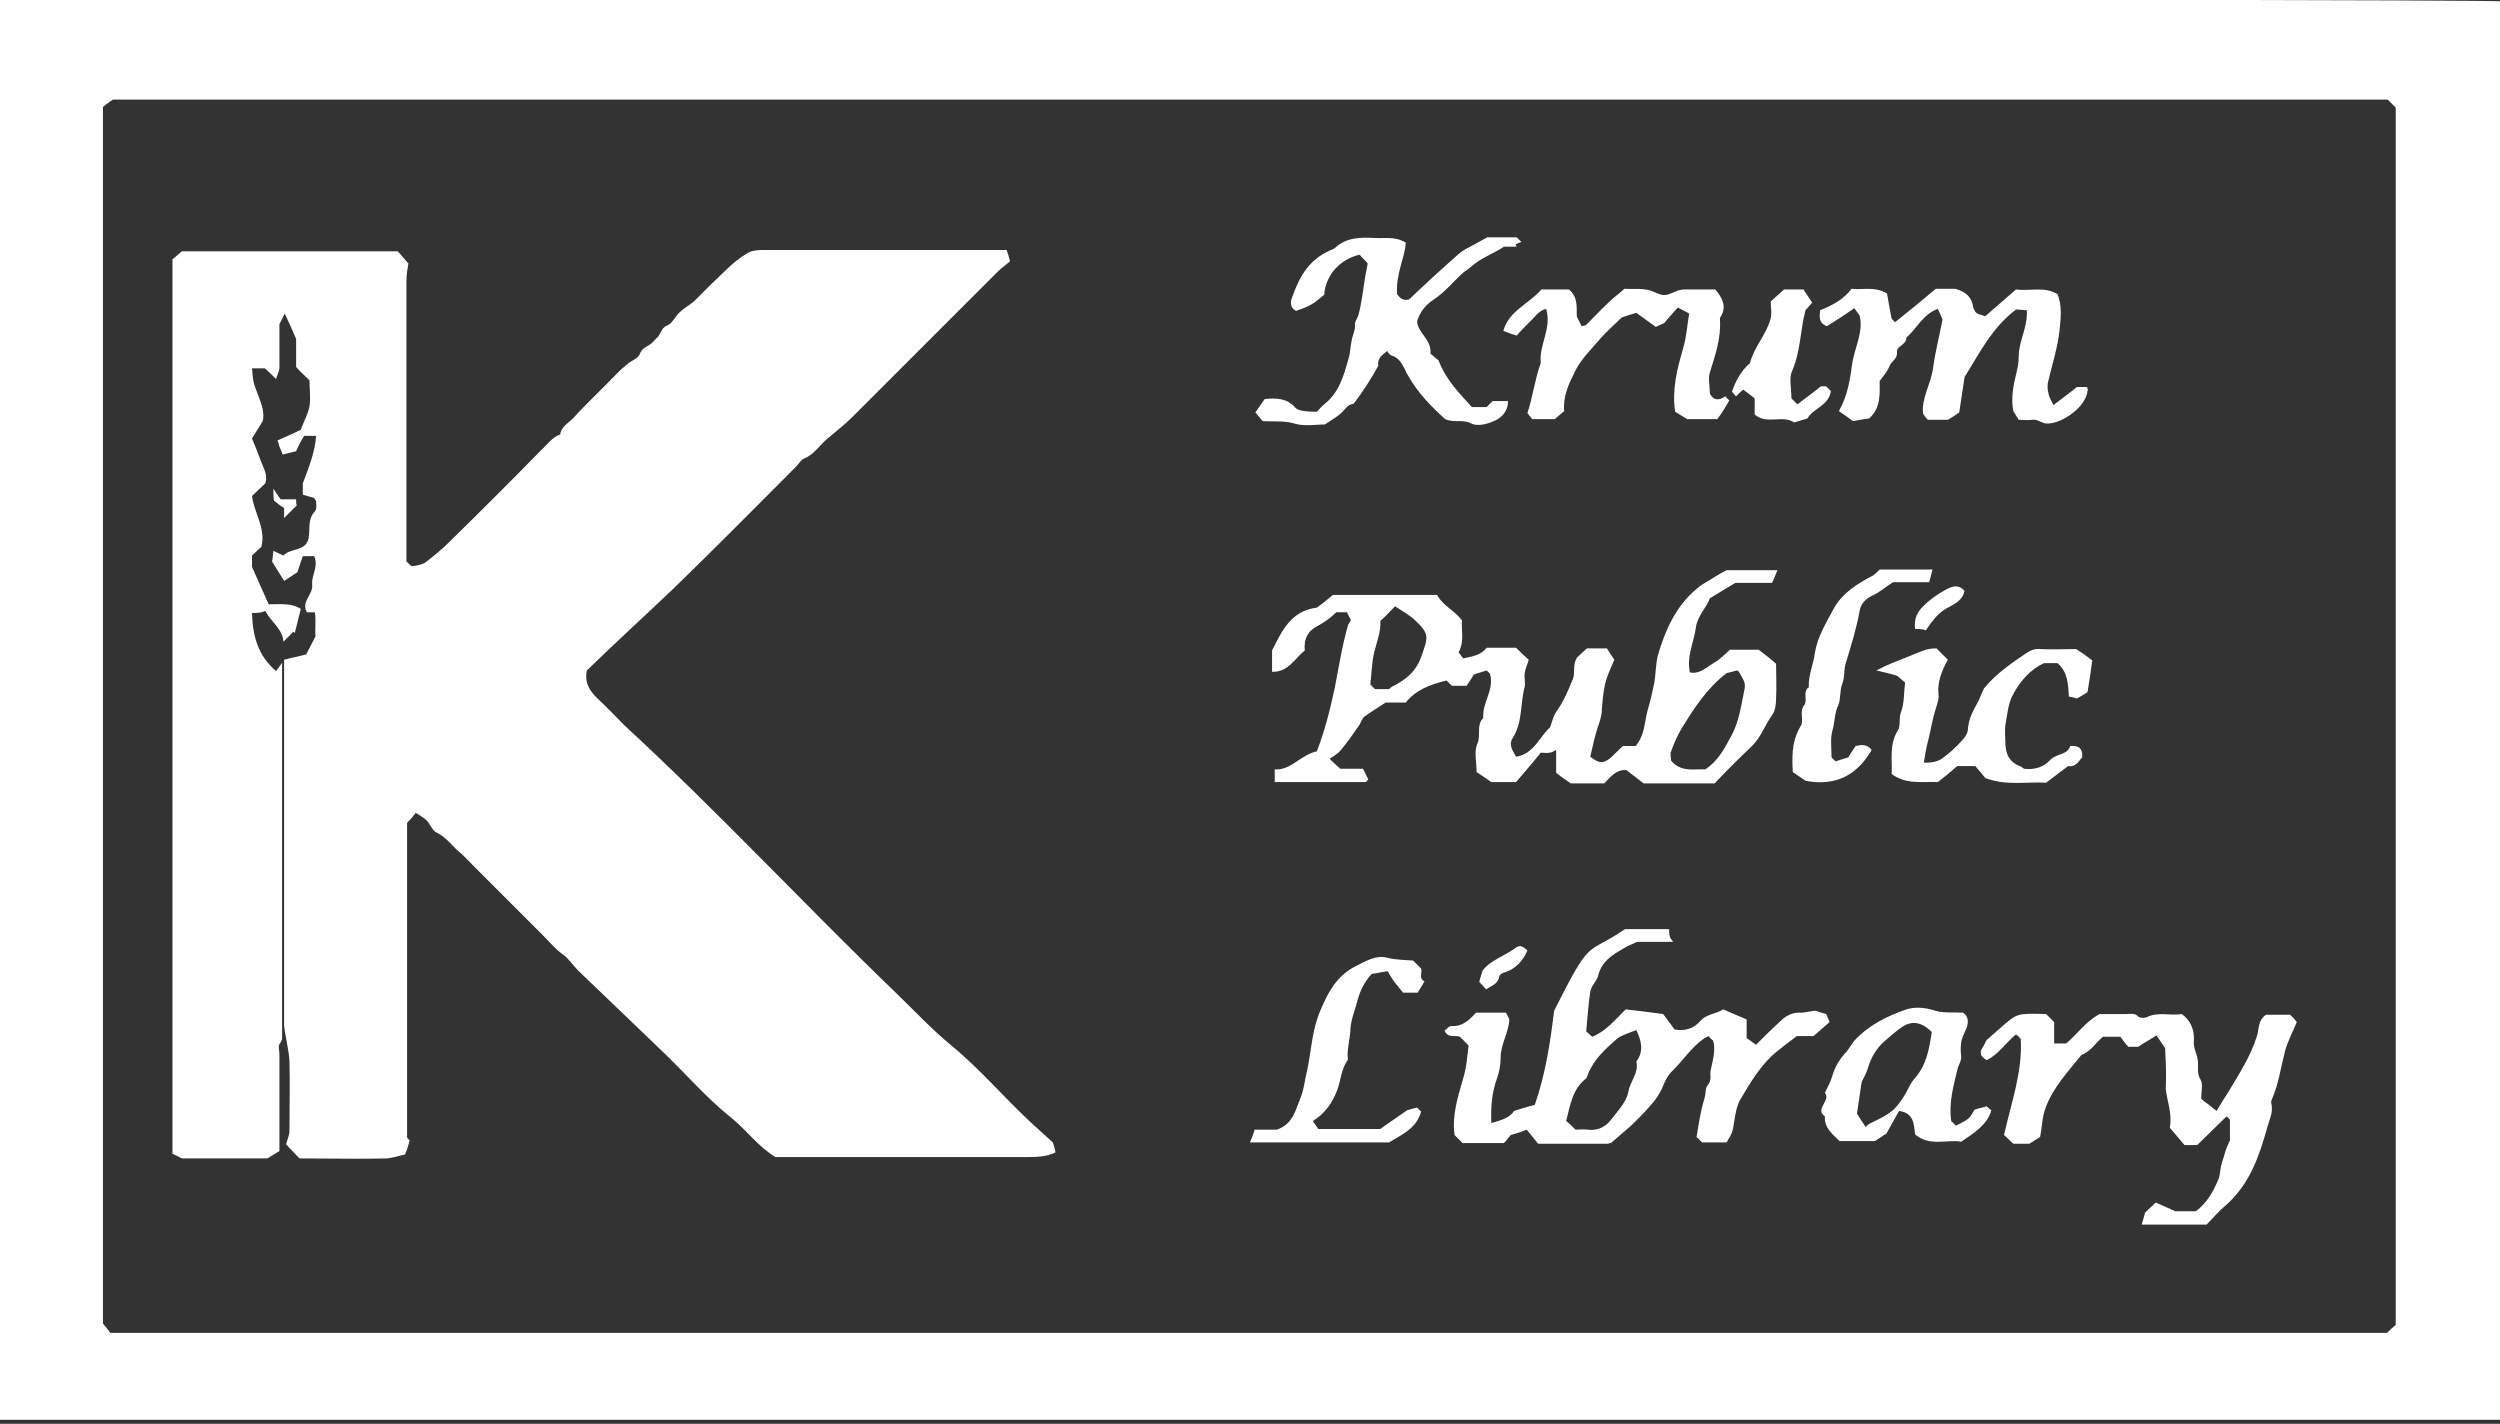 <?xml version="1.0" encoding="UTF-8"?>
<svg width="374px" height="213px" viewBox="0 0 374 213" xmlns="http://www.w3.org/2000/svg" xmlns:xlink="http://www.w3.org/1999/xlink" version="1.1">
 <rect x="0" y="0" width="374" height="213" fill="#333333" stroke="none"/>
 <!-- Generated by Pixelmator Pro 2.1.2 -->
 <path id="Pfad" d="M-0.2 212.4 C-0.2 141.601 -0.2 70.798 -0.2 -0 9.3 -0.4 372.1 -0.199 374.3 0.201 L374.3 212.4 C249.502 212.4 124.598 212.4 -0.2 212.4 Z M16.499 199.4 L357.101 199.4 C357.501 199 357.9 198.601 358.4 198.201 358.4 137.502 358.4 76.798 358.4 16.099 358 15.699 357.6 15.3 357.2 14.9 243.602 14.9 129.998 14.9 16.9 14.9 16.1 15.4 15.7 15.8 15.4 16 L15.4 198 C15.9 198.6 16.299 199.1 16.499 199.4 Z M320.4 183.201 C320.6 182.601 320.7 182.1 320.9 181.4 321.3 181 321.899 180.5 322.499 179.9 323.199 180.2 324.1 180.601 325.4 181.201 L328.499 181.201 C329.999 180.101 331 178.499 331.8 176.599 332.1 175.999 332.1 175.4 332.2 174.8 332.3 174.2 332.5 173.6 332.7 173 332.9 172.2 333.201 171.399 333.601 170.599 333.601 169.499 333.601 168.5 333.601 167.5 333.401 167.3 333.201 167.1 333.101 167 331.601 168.5 330.1 169.9 328.7 171.3 328 171.3 327.5 171.3 326.8 171.3 326.1 170.5 325.401 169.601 324.601 168.701 325.001 166.601 324.199 164.8 323.999 162.9 324.099 160.6 324 158.8 323.9 156.8 323.5 156.2 323.101 155.6 322.601 154.9 321.701 155.5 320.9 155.899 319.9 156.599 319.7 156.599 319.2 156.599 318.4 156.599 318 156.199 317.6 155.599 317.2 155.099 316.1 155.099 315.301 155.099 314.601 155.099 313.501 155.999 312.8 157.3 311.4 157.8 309.4 160.3 307.099 162.7 305.999 165.8 305.499 167.1 305.5 168.599 305.2 170.099 304.7 170.399 304.201 170.699 303.601 171.099 302.901 171.099 302.1 171.099 301.2 171.099 300.7 170.699 300.3 170.2 299.8 169.8 300.9 164.9 302.6 160.3 302.3 155.4 302.1 155.2 301.9 155 301.7 154.8 301.6 154.8 301.5 154.8 301.4 154.9 300 156.1 298.9 157.799 297.2 158.599 296.4 158.099 296.001 157.601 296.601 156.701 296.901 156.301 297 155.8 297.3 155.5 298.6 154.4 299.8 153.201 301.2 152.201 301.7 151.901 302.399 151.701 302.999 151.701 304.099 151.601 305.101 151.701 306.101 151.701 306.501 152.101 306.9 152.5 307.3 152.9 L307.3 156.099 309.101 156.099 C310.701 154.799 311.901 152.901 314.101 151.701 L318.101 151.701 C318.701 151.701 319.4 151.499 319.9 152.099 320.1 152.299 320.801 152.301 321.101 152.201 322.801 151.301 324.6 152.001 326.4 151.701 327.8 152.701 328.3 154.201 328.2 155.701 328.1 156.801 328.7 157.701 328.8 158.701 328.9 159.601 328.6 160.6 329.2 161.5 329.6 162.2 329.3 163.3 329.3 164.4 330 164.9 330.701 165.501 331.601 166.201 332.201 165.201 332.8 164.2 333.4 163.3 335 160.6 336.701 157.999 337.601 155.099 338.001 153.999 337.699 152.7 338.999 151.8 L342.601 151.8 C342.901 152.1 343.301 152.5 343.601 152.9 343.001 154.4 342.2 155.8 341.8 157.4 341.2 159.7 340.9 162.1 339.9 164.4 339.8 164.6 339.7 164.899 339.8 165.099 340.1 166.399 339.5 167.499 339.2 168.599 338 172.899 336.599 177.1 332.999 180.3 331.899 181.2 331.001 182.301 330.101 183.201 326.801 183.201 323.6 183.201 320.4 183.201 Z M53.052 173.343 C50.347 173.338 47.612 173.3 44.8 173.3 44.1 172.6 43.4 171.801 42.8 171.201 43 170.401 43.3 169.801 43.3 169.201 43.3 165.701 43.4 162.201 43.3 158.701 43.2 157.001 42.699 155.2 42.499 153.4 L42.499 98.701 C43.599 98.401 44.7 98.2 45.8 97.9 46.3 97 46.7 96.101 47.2 95.201 47.1 94.101 47.301 92.799 47.101 91.599 46.601 91.599 46.2 91.599 45.9 91.599 45 89.899 46.9 89 46.7 87.4 46.6 86 47.699 84.701 46.999 83.201 46.399 83.201 45.9 83.201 45.3 83.201 45 84.101 44.699 84.899 44.499 85.599 43.799 86.099 43.099 86.5 42.499 86.9 41.899 85.9 41.3 85 40.7 84 40.8 83.6 40.8 83.1 40.9 82.4 41.5 82.7 41.9 82.899 42.4 83.099 43.5 81.899 45.9 82.6 46.2 80.3 46.4 79.1 46.001 77.7 47.101 76.5 47.401 76.2 47.3 75.599 47.3 75.099 47.3 74.999 47.199 74.8 46.999 74.5 46.599 74.4 46 74.2 45.3 74 45.3 73.3 45.3 72.6 45.3 72.3 46.3 69.7 47.1 67.601 47.3 65.201 46.5 65.201 45.999 65.201 45.499 65.201 44.999 66.001 44.6 66.8 44.3 67.5 43.6 67.7 43 67.8 42.3 68 42.2 67.7 42 67.3 41.8 66.8 41.7 66.4 41.599 66 41.499 65.9 42.799 65.3 43.999 64.8 44.999 64.3 45.499 62.9 46.1 61.9 46.3 60.8 46.5 59.5 46.3 58.2 46.3 56.9 45.6 56.2 44.9 55.6 44.3 54.9 44.3 53.4 44.3 51.901 44.3 50.701 43.7 49.301 43.201 48.2 42.601 46.9 42.301 47.5 42.1 47.9 41.8 48.5 L41.8 55 C41.8 55.5 41.5 56.001 41.3 56.701 40.6 56.001 40.101 55.499 39.601 55.099 38.901 55.099 38.4 55.099 37.7 55.099 37.8 56.099 37.8 57 38.2 58 38.8 59.7 39.7 61.4 39.3 63 38.7 64 38.2 64.799 37.7 65.599 38.2 66.799 38.599 67.8 38.999 68.9 39.399 70 40.1 71 39.7 72.3 39.1 72.9 38.4 73.501 37.7 74.201 38 76.701 39.801 79 39.101 81.8 38.701 82.2 38.2 82.599 37.7 83.099 L37.7 84.8 C38.6 86.9 39.4 88.6 40.2 90.4 42 90.4 43.699 90.199 44.999 91.099 44.699 92.299 44.401 93.501 44.101 94.701 44.001 94.601 43.9 94.5 43.9 94.5 43.4 95 42.8 95.6 42.4 96 42.3 94.1 40.5 93 39.7 91.4 39 91.7 38.5 91.701 37.7 91.701 37.8 95.001 38.5 98 41.3 100.4 41.651 99.909 41.948 99.519 42.2 99.156 L42.2 155.437 C42.125 155.7 42 155.951 41.8 156.201 41.6 156.501 41.8 157.201 41.8 157.701 L41.8 172.201 C41.2 172.601 40.599 172.9 39.999 173.3 35.699 173.3 31.4 173.3 27.2 173.3 26.7 173 26.2 172.799 25.8 172.599 25.8 128.1 25.8 83.5 25.8 38.8 26.2 38.5 26.6 38.099 27.2 37.599 L59.499 37.599 C59.999 38.099 60.501 38.8 61.101 39.4 61.001 40 60.8 41 60.8 42 L60.8 84 C61.1 84.2 61.4 84.701 61.7 84.701 62.4 84.601 63.1 84.499 63.7 84.099 65 83.099 66.2 82.1 67.4 80.9 71.999 76.4 76.499 71.9 80.999 67.3 81.899 66.5 82.6 65.4 83.8 65 84 63.7 85.2 63.2 85.9 62.4 86.7 61.5 87.599 60.601 88.499 59.701 89.299 58.901 90.099 58.101 90.999 57.201 91.899 56.301 92.7 55.399 93.7 54.599 94.3 53.999 95.4 53.7 95.7 53 96 52.1 96.7 51.9 97.3 51.5 97.6 51.3 97.9 50.899 98.2 50.599 98.9 50.099 98.8 49.101 99.8 48.701 100.6 48.401 101 47.301 101.7 46.701 102.3 46.101 103.1 45.699 103.8 45.099 105.4 43.499 107.001 41.9 108.601 40.4 109.501 39.5 110.501 38.7 111.601 38 112.301 37.5 113.201 37.4 114.101 37.4 L150.601 37.4 C150.801 38 151.001 38.599 151.101 39.099 150.501 39.599 149.8 40.101 149.2 40.701 142 47.901 134.699 55.2 127.499 62.4 126.399 63.5 125.1 64.499 123.8 65.599 122.6 66.599 121.8 67.999 120.3 68.599 119.8 68.799 119.501 69.4 119.101 69.8 113.001 75.9 106.9 82.099 100.7 88.099 96.4 92.199 92 96.201 87.8 100.3 87.4 102.1 88.199 103.399 89.499 104.599 90.799 105.799 92.1 107.2 93.4 108.5 107.399 121.399 120.299 135.3 133.999 148.5 136.699 151.1 139.3 153.9 142.2 156.3 146.6 159.9 150.2 164.2 154.3 168 155.3 168.9 156.299 169.8 157.499 170.9 157.599 171.2 157.8 171.8 157.9 172.4 156.5 173.1 154.9 173.099 153.3 173.099 140.8 173.099 128.299 173.099 115.999 173.099 113.399 171.499 111.699 169.1 109.499 167.3 105.599 164.2 102.4 160.4 98.8 157 94.7 153.1 90.599 149.101 86.499 145.201 85.699 144.401 85.101 143.401 84.101 142.701 83.101 142.001 82.3 140.999 81.4 140.099 80.5 139.199 79.6 138.3 78.8 137.5 77.9 136.6 77 135.7 76.2 134.9 75.4 134.1 74.401 133.1 73.601 132.3 72.801 131.5 71.799 130.501 70.999 129.701 70.099 128.801 69.3 127.899 68.3 127.099 67.4 126.199 66.6 125.199 65.4 124.599 64.7 124.299 64.4 123.4 63.9 122.8 63.4 122.3 62.8 121.999 62.2 121.599 61.9 121.999 61.6 122.399 60.9 123.099 L60.9 170.099 C60.9 170.299 61.2 170.499 61.3 170.599 61.1 171.299 60.901 172.001 60.601 172.701 59.801 172.901 58.8 173.2 57.9 173.3 56.287 173.338 54.675 173.346 53.052 173.343 Z M230.101 171.099 C229.601 170.499 229 169.7 228.4 169 227.6 169.3 227.099 169.5 225.999 169.8 225.799 170 225.399 170.6 224.999 171 222.799 171 220.8 171 218.8 171 218.4 170.6 218.001 170.2 217.601 169.8 217.201 166.8 218.1 164.1 218.9 161.3 219.4 159.7 219.5 158 219.7 156.4 219.1 155.8 218.7 155.399 218.4 155.099 217.7 154.799 216.701 155.401 216.101 154.201 216.401 154.001 216.701 153.5 217.101 153.5 218.801 153.6 219.8 152.6 220.8 151.5 L225.3 151.5 C225.5 151.9 225.7 152.3 225.8 152.5 225.7 154.5 224.499 156.201 224.499 158.201 224.499 159.201 224.299 160.301 223.999 161.201 223.199 163.301 223.001 165.5 223.101 168 224.601 167.6 225.899 167.201 226.499 166.201 227.699 165.801 228.701 165.5 229.601 165.3 231.201 160.7 231.899 156.101 232.499 151.201 238.199 139.901 237.101 143.099 243.101 139 L249.7 139 C249.7 139.3 249.7 139.699 249.8 140.099 249.9 140.399 250.1 140.6 250.3 140.9 248.4 140.9 246.6 140.9 244.9 140.9 244 141.3 243.3 141.6 242.7 142 241.1 142.9 239.601 143.9 239.101 145.9 238.901 146.8 238 147.5 237.9 148.4 237.6 150.3 237.5 152.2 237.3 154.3 237.6 154.6 237.9 154.799 238.2 155.099 240.2 154.299 241.6 152.6 243.2 151 244.9 151.2 246.7 151.401 248.8 151.701 249.3 152.301 249.899 153.2 250.499 154 251.999 154.3 253.4 153.901 254.4 152.701 255.3 151.701 256.7 151.7 257.8 151 258.9 151.5 260.1 152 261.3 152.5 L261.3 155.3 C261.697 155.598 262.194 155.897 262.691 156.293 262.672 156.297 262.664 156.3 262.7 156.3 262.697 156.298 262.694 156.295 262.691 156.293 262.724 156.284 262.8 156.264 262.8 156.201 263.9 155.101 265 154 266.2 152.9 267.1 152 268.1 151.4 269.4 151.5 270 151.5 270.601 151.301 271.601 151.201 271.801 151.301 272.5 151.501 273.2 151.701 273.3 152.001 273.5 152.3 273.7 152.9 273 153.5 272.1 154.3 271.3 155 270.3 155 269.5 155 268.8 155 267.7 155.8 266.7 156.6 265.7 157.4 263.4 159.3 261.9 161.9 260.4 164.4 259.8 165.4 259.6 166.7 259.4 168 259.2 169.3 259.2 169.4 258.3 170.9 257.1 170.9 255.901 170.9 254.601 170.9 254.501 170.8 254.3 170.499 253.8 170.099 254.1 168.299 254.399 166.2 254.999 164.3 255.199 163.6 255.099 162.7 255.499 162.3 256.099 161.6 255.8 160.901 255.9 160.201 256.2 158.701 256.7 157.201 256.3 155.701 256.1 155.501 255.801 155.3 255.601 155 255.401 155.1 255.199 155.2 254.999 155.3 253.099 156.6 251.9 158.499 250.3 160.099 249.5 160.799 249.001 161.9 248.601 162.9 247.901 164.4 246.9 165.4 245.9 166.5 245 167.4 244.2 168.299 243.2 169.099 242.4 169.799 241.599 170.5 240.999 171 240.699 171 240.601 171.099 240.601 171.099 237.201 171.099 233.801 171.099 230.101 171.099 Z M186.999 170.9 C187.299 170.2 187.5 169.6 187.7 169 L190.999 169 C193.399 168.2 193.799 166.1 194.499 164.4 195.099 163 195.201 161.4 195.601 159.9 196.201 156.9 196.301 153.9 197.601 151 198.701 148.4 200 145.999 202.7 144.599 204.3 143.799 205.901 142.8 207.601 143.3 208.901 143.6 210.1 143.601 211.4 143.701 L212.601 144.9 C212.801 145.5 212.201 146.4 213.101 146.8 212.801 147.4 212.401 147.9 212.101 148.5 211.401 148.5 210.6 148.5 209.9 148.5 209.5 148 209.001 147.4 208.601 146.9 208.201 146.3 207.801 145.7 207.601 145.3 206.701 145.4 206 145.601 205.2 145.701 204.2 146.801 203.501 148.099 203.101 149.599 202.701 151.199 201.999 152.7 201.999 154.4 201.899 155.5 201.601 156.7 201.601 157.9 201.601 158.1 201.701 158.499 201.601 158.599 200.601 159.999 200.599 161.701 199.999 163.201 199.299 165.001 198.2 166.601 196.4 167.701 196.7 168.201 197 168.5 197.2 168.9 L206.499 168.9 C207.699 168 209.099 167.099 210.499 166.099 210.899 165.999 211.399 165.801 211.999 165.701 L212.601 166.3 C211.901 168.8 209.8 169.7 207.8 170.9 201 170.9 194.099 170.9 186.999 170.9 Z M289.987 170.812 C288.8 170.825 287.599 170.651 286.499 169.701 286.299 168.301 286.401 166.501 284.101 166.201 283.501 167.301 282.9 168.299 282.2 169.599 281.8 169.799 281.299 170.201 280.499 170.701 278.899 170.701 277.1 170.701 275.2 170.701 274.2 169.701 272.899 168.8 272.999 167 271.399 165.9 273.999 164.6 272.999 163.5 273.399 162.6 273.799 162 273.999 161.3 274.399 159.9 274.999 158.699 275.999 157.599 276.599 156.999 276.9 156.301 277.4 155.701 279.5 153.401 282.3 152 285.2 151 286.5 150.6 287.999 150.701 289.499 151.201 290.799 151.601 292.3 151.4 293.7 151.5 294.5 152.1 294.5 152.9 294.2 153.8 293.9 154.5 293.5 155.2 293.4 155.9 293.3 156.6 293.3 157.399 293.4 158.099 293.4 158.699 293.1 159.201 292.9 159.701 292.3 162.301 291.5 164.801 291.9 167.701 292 167.801 292.301 168.1 292.601 168.4 294.601 167.4 294.6 167.4 295.4 166 296 165.8 296.6 165.7 297.2 165.5 297.3 165.6 297.6 165.899 297.9 166.099 297.3 168.299 295.3 169.5 293.4 170.8 292.35 170.6 291.175 170.8 289.987 170.812 Z M238.048 169.039 C239.295 169.041 240.313 168.45 241.101 167.4 242.101 166.1 243.401 164.7 243.601 163.3 243.901 161.7 245.2 160.5 244.8 158.8 246 157.2 245.5 155.599 244.8 154.099 243.8 154.499 242.7 154.8 241.9 155.4 240.2 156.9 238.501 158.399 237.601 160.599 237.501 160.899 237.4 161.3 237.2 161.4 235.2 163 234.9 165.401 234.3 167.701 234.8 168.101 235.2 168.5 235.7 169 236.2 169 236.899 168.9 237.499 169 237.687 169.025 237.87 169.038 238.048 169.039 Z M279.101 168.599 C279.301 168.399 279.5 168.199 279.7 168.099 283 166.499 283.4 166.2 284.9 163.9 285.4 163.1 285.7 162.2 286.3 161.5 288.3 159.3 288.599 156.8 288.999 154.4 287.399 152.8 286.001 152.699 284.601 153.599 283.701 154.199 282.799 155.001 281.999 155.701 280.699 156.801 279.9 158.2 279.4 159.9 279.2 160.6 278.799 161.2 278.499 161.9 278.299 163.4 278 165.099 277.8 166.599 278.3 167.399 278.701 167.999 279.101 168.599 Z M222.3 148 C222 147.6 221.6 147.2 221.3 146.9 221.4 146.4 221.6 145.901 221.8 145.201 222.9 143.701 224.901 143.1 226.601 141.9 227.301 141.3 227.799 141.501 228.499 142.201 227.799 143.801 226.699 145 224.999 145.5 224.699 145.6 224.3 145.799 224.3 146.099 224.1 147.199 223.1 147.5 222.3 148 Z M234.999 117.201 C234.299 116.701 233.5 116.199 232.8 115.599 232.8 114.499 232.8 113.401 232.8 112.201 232.4 112.401 232.1 112.599 231.8 112.599 231.4 112.699 230.999 112.599 230.499 112.599 229.299 114.099 228 115.6 226.8 117 225.6 117 224.401 117 223.101 117 222.501 116.6 221.7 116 220.9 115.5 220.9 114 220.499 112.4 220.999 111.3 221.599 110 220.8 108.5 221.9 107.4 221.7 105.1 223.6 103.2 222.9 100.8 222.7 100.6 222.5 100.4 222.4 100.3 221.7 100.5 221.199 100.7 220.499 100.9 220.199 101.4 219.8 101.999 219.4 102.599 218.6 102.599 217.9 102.599 217.2 102.599 216.9 102.299 216.6 102 216.4 101.8 214 102.4 211.8 103.199 210.3 105.099 209.3 105.099 208.3 105.099 207.3 105.099 206.2 105.799 205.101 106.501 204.101 107.201 203.801 107.501 203.6 108 203.4 108.4 202.5 109.7 201.601 111.001 200.601 112.201 200.101 112.801 199.4 113.2 198.9 113.5 199.3 113.9 199.699 114.3 200.499 115 L203.9 115 C204.2 115.5 204.4 116.099 204.7 116.599 204.5 116.799 204.4 117 204.3 117 199.8 117 195.3 117 190.7 117 190.7 116.4 190.7 115.799 190.7 115.099 193.1 115.299 194.599 112.9 196.999 112.4 198.199 109.3 199 106.1 199.7 102.8 200.3 99.7 200.8 96.5 201.7 93.4 201.8 93.2 202.001 93 202.101 92.8 201.901 92.4 201.699 91.999 201.499 91.599 201.099 91.599 200.6 91.599 199.9 91.599 199.2 92.299 198.3 92.999 197.2 93.599 195.7 94.299 195 95.6 195.2 97.3 193.7 98.5 192.7 100.6 190.3 100.5 190.3 99.4 190.3 98.4 190.3 97.3 191.7 94.6 192.999 91.4 196.999 90.9 197.699 90.4 198.6 89.7 199.4 89 L214.999 89 C215.799 90.6 217.6 91.3 218.7 92.8 218.6 94.3 219.1 95.999 218.2 97.599 218.5 97.899 218.7 98.3 218.9 98.5 220.3 98.2 221.6 98 222.4 96.9 L226.8 96.9 C227.4 97.5 228 98.101 228.7 98.701 228.5 99.401 228.201 100.001 228.101 100.701 228.001 101.301 228.201 102.101 228.101 102.701 227.401 105.301 227.8 108.1 226.3 110.4 225.6 111.5 226.4 112.401 226.8 113.201 229.5 112.801 230.3 110.2 231.9 108.8 232.2 107.9 232.4 107.1 232.8 106.5 233.9 105 234.6 103.299 235.3 101.599 235.7 100.599 235.2 99.6 235.9 98.4 236.1 98.2 236.7 97.6 237.4 97 L240.4 97 C240.7 97.5 241.099 98.101 241.499 98.701 240.999 99.901 240.401 101.1 240.101 102.4 239.801 103.8 239.701 105.201 239.601 106.701 239.501 107.301 239.4 107.7 239.2 108.3 238.6 109.9 238.3 111.601 237.9 113.201 239.2 114.201 239.8 114.3 240.9 113.4 241.5 112.9 242.1 112.199 242.8 111.599 L244.7 111.599 C246.1 109.899 245.999 108.001 246.499 106.201 246.899 104.901 247.199 103.499 247.499 102.099 247.699 100.799 247.699 99.399 247.999 98.099 249.099 94.299 250.7 90.699 253.8 88.099 254.7 87.299 255.8 86.801 256.7 86.201 257.2 85.901 257.7 85.6 258.3 85.3 L265.9 85.3 C265.6 86 265.401 86.601 265.101 87.201 263.201 87.201 261.401 87.201 259.601 87.201 258.301 88.001 257.1 88.7 255.8 89.5 255.3 90.9 253.9 92.2 253.7 93.9 253.4 96.1 252.3 98.099 252.8 100.599 254.3 100.899 255.299 99.799 256.499 99.099 257.399 98.599 258.1 97.801 258.8 97.201 L263.101 97.201 C263.901 97.801 264.8 98.5 265.7 99.3 265.7 101 265.8 102.8 265.7 104.5 265.7 105.3 265.601 106.3 265.101 107 264.001 108.5 263.399 110.401 261.999 111.701 260.099 113.501 258.299 115.301 256.499 117.201 252.999 117.201 249.5 117.201 245.9 117.201 245.1 116.601 244.2 115.901 243.3 115.201 241.7 115.101 240.899 116.301 239.999 117.201 238.299 117.201 236.599 117.201 234.999 117.201 Z M301.7 117.125 C300.175 117.125 298.599 117 296.999 116.4 296.699 116 296.199 115.399 295.499 114.599 294.799 114.599 293.7 114.599 292.8 114.599 291.8 115.499 290.8 116.3 289.9 117 287.5 116.9 285.199 117.4 282.999 115.8 283.099 113.7 282.6 111.4 283.9 109.3 284.4 108.5 284 107.5 284.4 106.5 284.9 105.2 284.799 103.699 284.999 102.099 284.599 101.799 284.2 101.399 283.8 101.099 282.9 100.799 282 100.6 280.7 100.3 282.4 99.4 283.8 98.9 285.3 98.3 287.6 97.4 288.1 97 289.7 97 290.2 97.5 290.8 98.101 291.4 98.701 290.5 100.301 289.799 102 289.999 103.9 290.099 104.6 289.801 105.3 289.601 106 289.101 107.5 288.899 108.999 288.499 110.599 288.199 111.699 288 112.799 287.8 114.099 289 114.099 289.699 114 290.499 113.5 291.599 112.7 292.5 111.9 293.4 110.9 293.9 110.4 294.4 109.699 294.4 109.099 294.5 107.499 295.2 106.3 295.9 105 296.2 104.5 296.3 104 296.8 103 298.3 101.1 300.599 99.4 302.999 97.8 303.599 97.4 304.3 96.999 305.2 97.099 307 97.199 308.801 97.099 310.601 97.099 311.401 97.599 312.099 98.1 312.999 98.8 312.799 100.3 312.6 101.8 312.3 103.5 312.1 103.7 311.6 104 310.7 104.5 310.7 104.5 310.099 104.301 309.499 104.201 309.399 102.201 309.3 100.501 307.8 99.201 307.2 99.201 306.6 99.201 305.8 99.201 303.8 100.101 302.3 101.8 301.2 103.8 300.4 105.2 300.299 106.9 299.999 108.5 299.899 109.3 299.999 110.2 299.999 111 299.999 112.8 300.6 114.101 302.4 114.701 302.5 114.801 302.6 114.9 302.8 115 304.3 115.2 305.7 114.801 306.7 113.701 307.6 112.701 309.3 112.999 309.7 111.599 310.8 111.499 311.599 111.8 311.499 113.3 310.999 113.8 310.6 114.799 309.4 114.599 308.3 115.399 307.301 116.199 306.101 117.099 304.701 116.999 303.225 117.125 301.7 117.125 Z M272.189 117.021 C271.53 117.013 270.835 116.941 270.101 116.8 269.701 116.5 268.9 116 268.2 115.5 268 112.1 268.299 110.4 269.499 108.4 269.799 107.4 269.2 106.4 269.9 105.5 270.5 104.7 269.601 103.5 270.601 102.8 270.501 101 271.299 99.401 271.499 97.701 271.899 95.201 273.2 93.199 274.3 91.099 275.6 88.699 277.9 87.299 280.2 86.099 280.5 85.899 280.8 85.601 281.2 85.201 L289.101 85.201 C288.901 85.901 288.801 86.499 288.601 87.099 286.501 87.099 284.6 87.099 283.2 87.099 281.9 87.899 281.101 88.699 280.101 89.099 279.001 89.599 278.3 90.5 278.2 91.4 277.7 94.1 276.901 96.7 276.101 99.3 275.801 100.3 276.001 101.3 275.601 102.3 275.201 103.3 275.399 104.6 274.999 105.5 274.399 106.8 274.501 108.1 274.101 109.4 273.801 110.6 273.999 112 273.999 113.3 274.299 113.6 274.501 113.8 274.601 113.9 275.301 113.7 275.799 113.5 276.499 113.3 276.799 112.8 277.201 112.199 277.601 111.599 278.501 111.399 279.299 111.301 279.999 112.201 278.227 115.238 275.745 117.065 272.189 117.021 Z M253.179 115.119 C253.844 115.123 254.501 115.062 255.101 115.099 257.101 113.799 257.999 111.899 258.999 110.099 260.199 107.899 260.499 105.4 260.999 103 261.199 102 260.6 101.399 260.2 100.599 260.1 100.399 259.9 100.3 259.8 100.3 259.2 100.5 258.6 100.601 258.3 100.701 255.3 103.001 253.399 105.999 251.499 109.099 250.899 110.099 250.399 111.3 249.999 112.4 249.799 112.8 249.999 113.4 249.999 113.8 250.937 114.925 252.07 115.112 253.179 115.119 Z M205.7 103.099 L207.8 103.099 C207.9 102.999 208.1 102.801 208.3 102.701 210.3 101.701 211.801 100.5 212.601 98.3 213.601 95.4 214.001 94.901 211.601 92.701 210.701 91.901 209.6 91.301 208.7 90.701 208 91.401 207.399 92.1 206.499 92.9 206.599 94.5 206.001 95.9 205.601 97.5 205.201 99.1 205.199 100.8 204.999 102.4 205.299 102.7 205.4 102.799 205.7 103.099 Z M288.101 94.3 C287.701 94.1 287.099 94.099 286.499 94.099 286.299 92.599 286.8 91.601 287.7 90.701 288.8 89.601 290 88.799 291.3 88.099 292.3 87.599 293.1 87.5 293.9 88.4 293.6 89.7 292.701 90.2 291.601 90.8 290.101 91.5 289.101 92.8 288.101 94.3 Z M42.499 77.5 C42.499 77.1 42.499 76.6 42.499 76 41.999 75.7 41.599 75.4 40.999 74.9 40.899 74.5 40.9 73.899 40.9 73.099 41.3 73.699 41.599 74.201 41.999 74.701 L44.3 74.701 C44.3 75.101 44.3 75.399 44.4 75.599 43.7 76.299 43.099 76.9 42.499 77.5 Z M195.464 63.607 C194.892 63.601 194.325 63.55 193.8 63.4 192.2 62.9 190.6 63.1 188.9 63 188.6 62.6 188.2 62.201 187.8 61.701 188.2 61.101 188.8 60.301 189.2 59.701 191 59.501 192.6 59.6 193.8 61 194.2 61.5 195.699 61.599 196.999 61.599 197.399 61.199 197.8 60.7 198.2 60.4 200.3 58.7 201 56.3 201.7 53.8 202 52.9 202 51.9 202.2 51 202.3 50.2 202.8 49.4 202.7 48.5 202.7 48.1 203 47.701 203.2 47.201 203.7 45.401 203.9 43.499 204.2 41.599 204.3 40.899 204.501 40.2 204.601 39.4 204.301 39 203.8 38.599 203.4 38.099 200.4 38.799 198.301 41.199 198.101 44.099 197.501 44.599 196.801 45.199 196.101 45.599 195.401 45.999 194.7 46.2 193.9 46.5 193 46.1 193 45.2 193.3 44.5 194.3 41.6 195.7 38.999 198.7 37.599 199 37.399 199.5 37.299 199.7 37.099 201.4 35.499 203.501 35.499 205.601 35.599 207.101 35.699 208.7 35.3 210.3 36.3 210.2 38.5 208.799 40.9 208.999 44 209.199 44.2 209.6 45.1 210.8 44.8 213.1 42.6 215.601 40.299 218.101 38.099 218.801 37.399 219.8 37 220.7 36.5 221.2 36.2 221.799 35.9 222.499 35.5 L226.9 35.5 C227.1 35.7 227.301 35.901 227.601 36.201 227.301 36.301 227 36.399 226.7 36.599 226.8 36.699 226.8 36.8 226.9 36.9 226.2 36.9 225.399 36.9 224.999 36.9 223.499 37.9 222 38.4 220.7 39.4 220.2 39.8 219.599 40.301 218.999 40.701 217.499 42.001 216.199 43.7 214.499 44.8 213.399 45.5 212.399 46.599 211.999 48.099 212.099 49.799 214.199 50.8 213.999 52.9 214.499 53.3 215 53.8 215.2 53.9 216.4 57 218.4 58.9 220.2 60.9 L222.4 60.9 C222.7 60.6 223 60.3 223.3 60 L225.601 60 C225.601 61.4 224.8 62.3 223.9 62.8 222.7 63.4 221.099 63.9 219.999 63.3 218.699 62.7 217.6 63.301 216.2 62.701 214.2 60.901 212.101 58.799 210.601 56.099 210.401 55.799 210.3 55.6 210.2 55.3 209.7 54.4 209.3 53.501 208.2 53.201 207.9 53.101 207.699 52.8 207.499 52.5 206.899 53.1 206 53.501 206.2 54.701 205.1 56.701 203.899 58.6 202.499 60.4 201.499 60.5 201.1 61.5 200.4 62 199.8 62.5 199.1 62.9 198.2 63.5 197.388 63.5 196.418 63.617 195.464 63.607 Z M306.253 63.359 C306.092 63.354 305.941 63.336 305.8 63.3 305.2 63.1 304.699 62.7 303.999 62.8 303.399 62.9 302.799 62.8 301.999 62.8 301.799 62.5 301.5 62 301.2 61.5 300.8 59.6 301.2 57.599 301.7 55.599 301.9 54.799 301.999 54 301.999 53.3 301.999 51 303.4 48.9 303.2 46.4 302.7 46.4 302.101 46.3 301.601 46.3 298.001 49 296.1 52.9 293.9 56.4 293.6 58.2 293.401 59.901 293.101 61.701 292.701 62.001 292.1 62.4 291.4 62.8 290.5 62.8 289.5 62.8 288.4 62.8 288.2 62.6 288 62.4 287.7 61.9 287.4 59.6 288.9 57.4 289.2 55 289.5 52.7 290.101 50.4 290.601 47.8 290.501 47.5 290.2 46.901 289.9 46.201 287.7 47.001 286.7 49.2 285.2 50.5 285.2 51.6 283.7 51.799 283.8 52.599 283.9 53.699 283 54.001 282.7 54.701 282.4 55.501 281.8 56.2 281.2 57 281.2 58.9 281.401 61.099 279.601 62.599 278.901 62.699 278.2 62.8 277.2 63 276.8 62.7 276.001 62.1 275.101 61.5 276.401 59.2 276.801 56.7 277.101 54.3 277.501 51.9 278.8 49.601 278.2 47.201 277.9 46.801 277.7 46.499 277.4 46.099 276 47.099 274.6 48 273.3 48.8 272 48.3 272.2 47.3 272.3 46.4 274.1 45.7 275.799 44.801 276.999 43.201 278.699 43.401 280.4 42.8 282.3 43.9 282.5 45 282.699 46.301 282.999 47.701 283.099 47.801 283.299 48.001 283.499 48.201 285.499 46.601 287.601 44.901 289.601 43.201 L292.499 43.201 C294.299 43.701 295 44.6 295.2 46 295.6 47 295.699 46.9 296.999 47.3 298.599 45.9 300.101 44.6 301.601 43.3 303.601 43.6 305.8 42.8 307.8 44 308.5 45.7 308.301 47.5 308.101 49.5 307.801 52.1 307 54.499 306.4 57.099 306.2 57.899 306.401 58.8 306.601 59.4 306.801 59.8 307 60.199 307.2 60.599 308.5 59.599 309.6 58.8 310.7 57.9 L312.2 57.9 C312.3 58.1 312.4 58.3 312.3 58.4 312.119 60.847 308.57 63.294 306.417 63.359 306.362 63.361 306.307 63.36 306.253 63.359 Z M268.4 63.201 C266.7 62.001 264.299 63.6 262.499 62 262.499 61.2 262.499 60.399 262.499 59.599 261.999 59.199 261.5 58.8 260.8 58.3 260.5 58.5 260.1 58.9 259.7 59.3 259.5 59.1 259.301 58.799 259.101 58.599 259.601 57.099 260.401 55.6 261.601 54.5 261.701 54.4 261.8 54.4 261.8 54.3 262.4 51.9 264.3 49.999 264.9 47.599 265.1 46.799 264.9 45.999 264.9 45.099 265.5 44.599 266.1 44 266.9 43.3 L269.8 43.3 C270.2 43.9 270.601 44.5 271.101 45.3 270.801 45.6 270.501 46 270.101 46.4 269.301 49.4 269.401 52.5 268.101 55.5 267.601 56.6 267.999 58.099 267.999 59.599 268.299 59.899 268.5 60.1 268.9 60.5 270 59.6 271.2 58.8 272.4 57.8 L273.2 57.8 C273.5 58.1 273.7 58.3 273.9 58.5 273.6 60.7 271.2 61.099 270.4 62.599 269.7 62.799 269.1 63.001 268.4 63.201 Z M229.2 62.701 C229.1 62.501 228.799 62.2 228.499 61.8 229.299 59.4 229.599 56.8 230.499 54.3 230.199 51.6 232.2 49.101 231.3 46.201 230.1 46.501 229.6 47.501 228.8 48.201 228.1 48.901 227.4 49.601 226.9 50.201 226.2 50.001 225.6 49.8 224.9 49.5 225.7 46.5 228.701 45.5 230.601 43.3 L234.7 43.3 C236.2 44.5 235.8 46.3 235.9 47.4 236.3 48.2 236.501 48.5 236.601 48.8 237.001 48.7 237.2 48.699 237.3 48.599 238.5 47.399 239.6 46.199 240.8 45.099 241.5 44.399 242.299 43.901 242.999 43.201 244.499 43.301 245.999 43.001 247.499 43.701 249.099 44.401 249.2 44.199 250.7 43.599 251.1 43.399 251.601 43.3 252.101 43.3 L256.601 43.3 C257.601 44.5 258.4 45.8 257.4 47.4 257.3 47.5 257.3 47.7 257.3 47.8 257.5 50.6 256.6 53.101 255.8 55.701 255.5 56.701 255.8 57.8 255.8 58.9 256.4 60 257.201 59.9 258.101 59.3 258.301 59.5 258.5 59.7 258.7 59.9 258.2 60.8 257.6 61.801 256.9 62.701 255.2 62.701 253.8 62.701 252.4 62.701 251.8 62.301 251.201 61.999 250.601 61.599 250.101 58.299 250.9 55.199 251.8 52.099 252.3 50.399 252.4 48.7 252.7 46.9 252.1 46.6 251.599 46.3 250.999 46 250.399 46.7 249.799 47.3 248.999 48.3 248.899 48.4 248.3 48.6 247.7 48.9 246.7 48.2 245.8 47.5 244.8 46.8 244.1 47 243.401 47.2 242.601 47.5 241.601 48.5 240.3 49.6 239.2 50.9 237.9 52.4 236.401 53.899 235.601 55.599 234.701 57.399 233.799 59.3 233.999 61.5 233.599 61.8 233.201 62.201 232.601 62.701 231.701 62.701 230.5 62.701 229.2 62.701 Z" fill="#ffffff" fill-opacity="1" stroke="none"/>
</svg>
